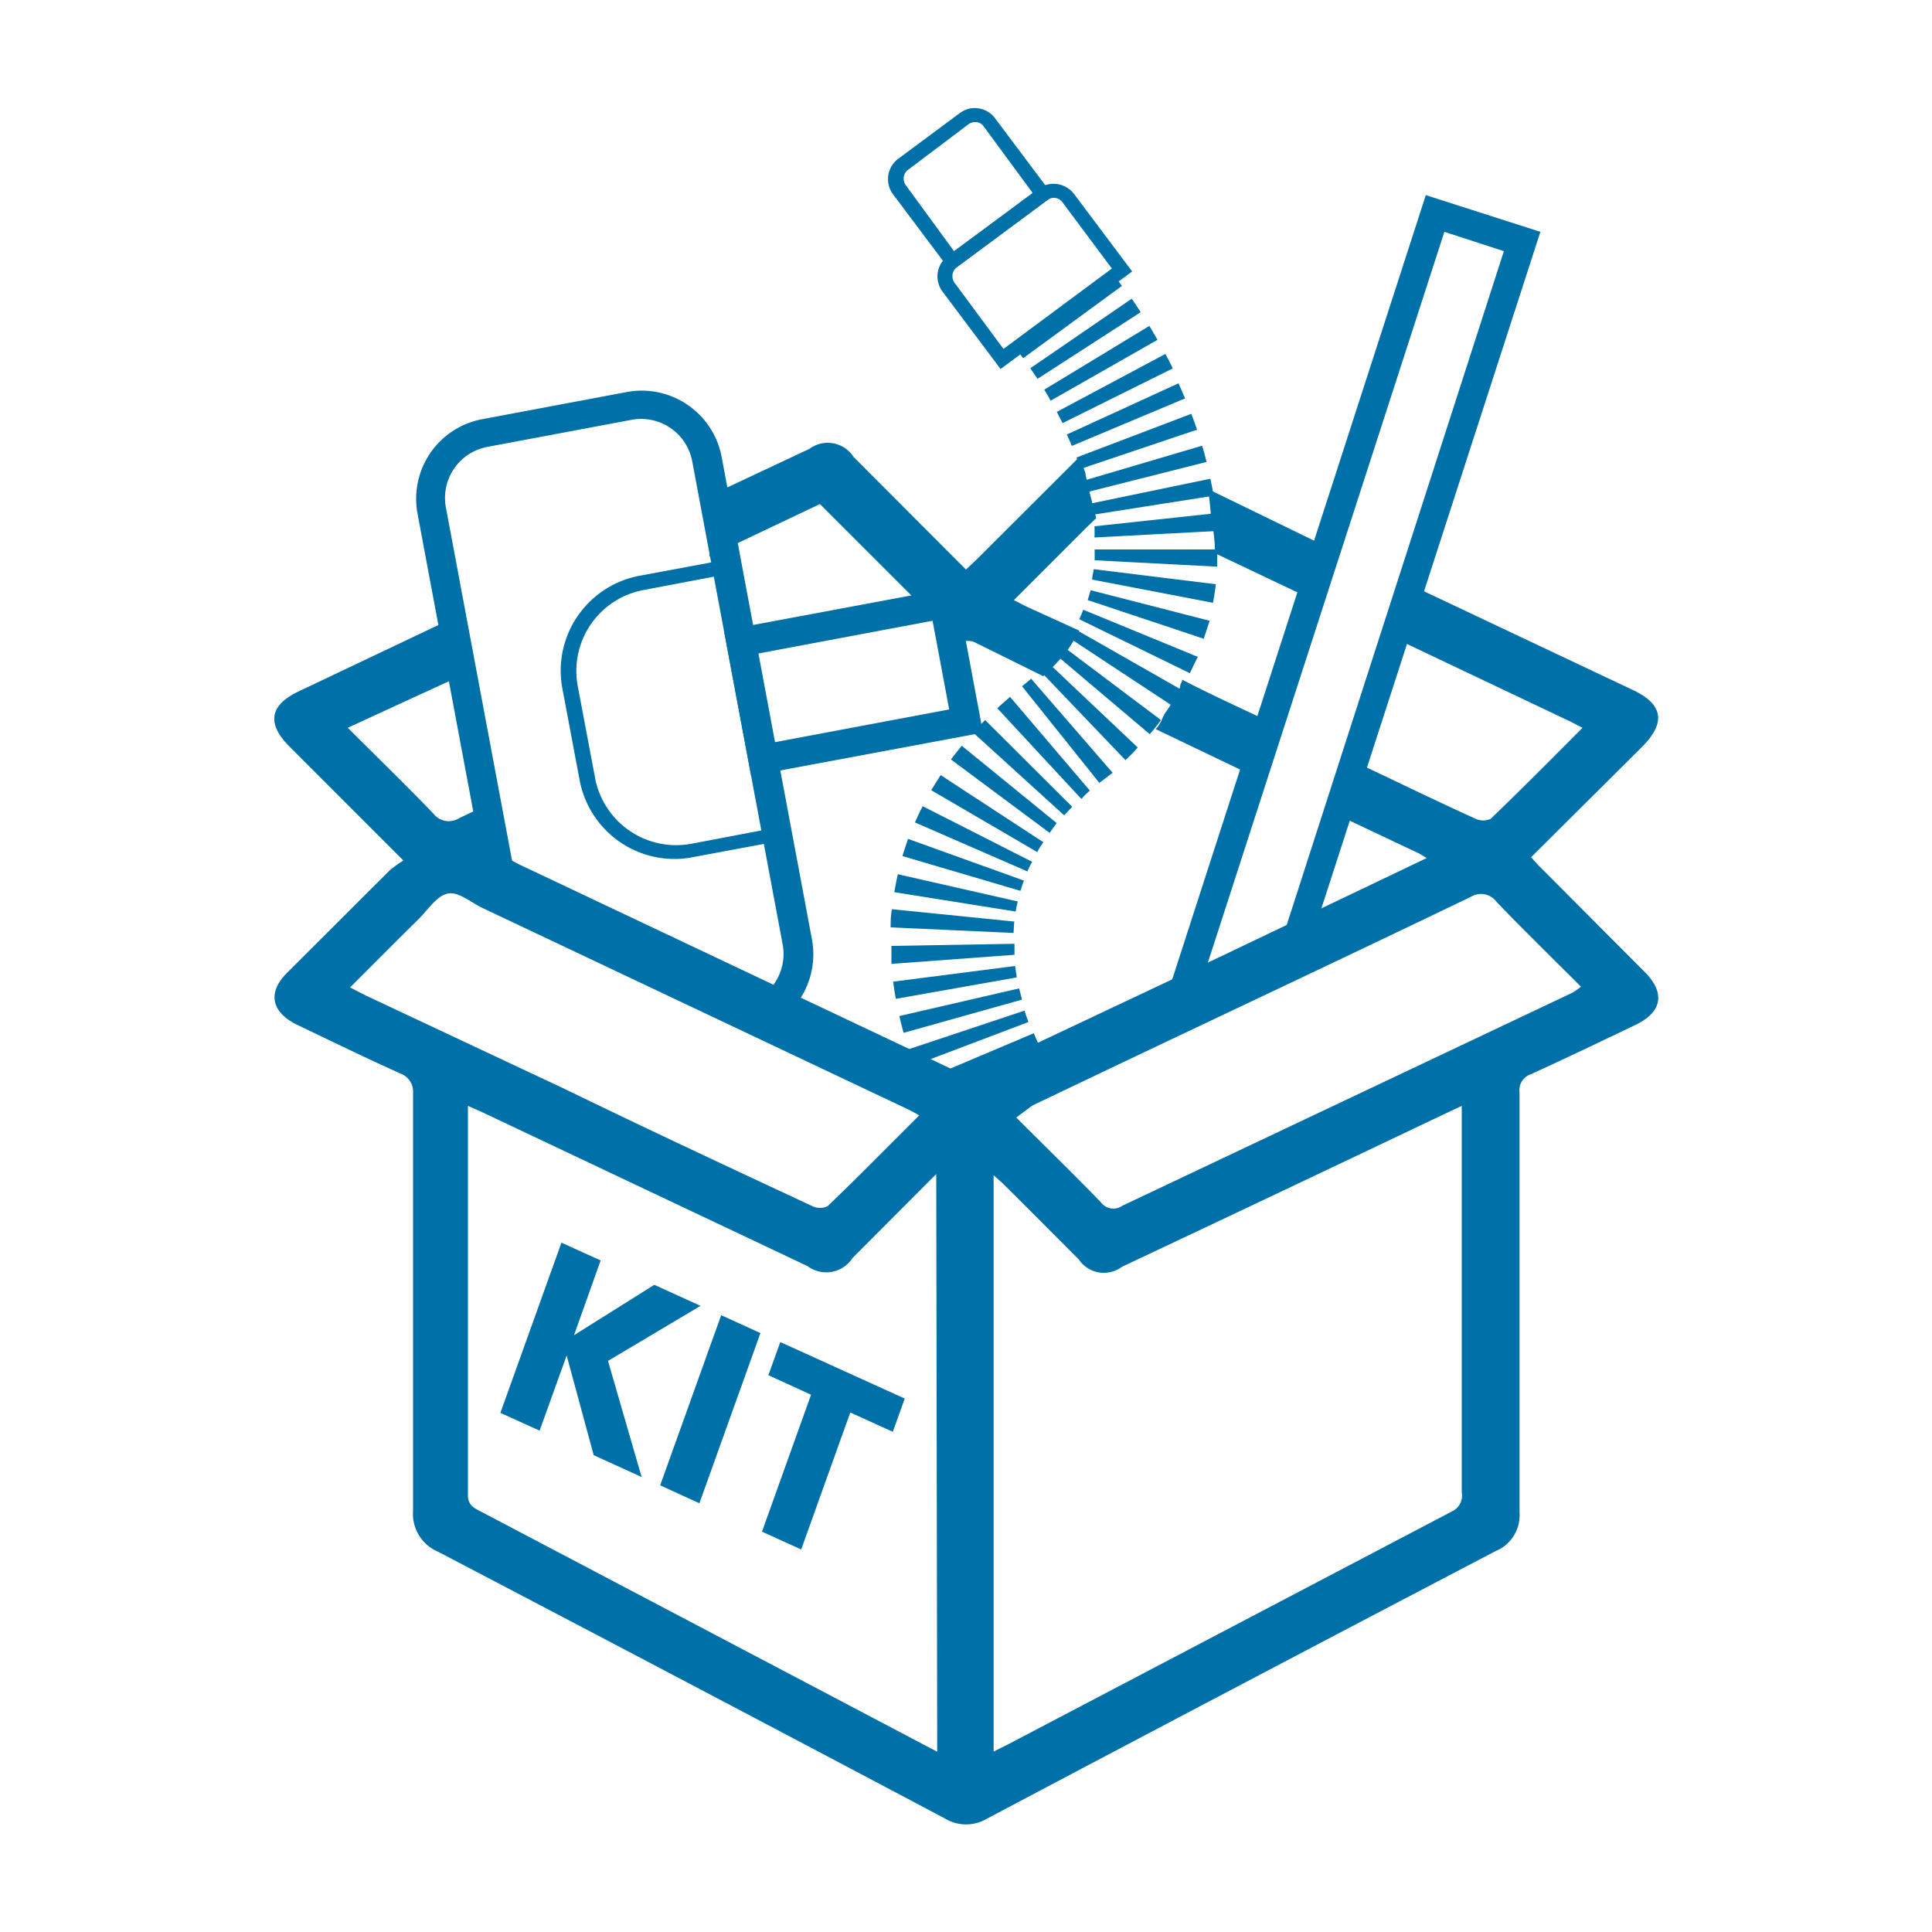 <svg id="Livello_1" data-name="Livello 1" xmlns="http://www.w3.org/2000/svg" xmlns:xlink="http://www.w3.org/1999/xlink" viewBox="0 0 100 100"><defs><style>.cls-1{fill:none;}.cls-2{fill:#0070a8;}.cls-3{isolation:isolate;}.cls-4{clip-path:url(#clip-path);}</style><clipPath id="clip-path"><polygon class="cls-1" points="25.9 73.13 29.06 64.32 46.83 72.39 43.67 81.2 25.9 73.13"/></clipPath></defs><path class="cls-2" d="M65,39.08a8.6,8.6,0,0,1,.63-1.76c-1.48-.7-3-1.39-4.44-2.14,0,.09-.06.18-.1.27l0,.07a1.85,1.85,0,0,1-.35.7l-.14.25c-.09.15-.19.29-.29.43s-.16.35-.25.51a1.65,1.65,0,0,1-.24.33L65,40.22s0,0,0-.08A2.23,2.23,0,0,1,65,39.08Z"/><path class="cls-2" d="M55.22,33.7a8.78,8.78,0,0,0,.64-1.06l-2.59-1.18c-.25-.11-.46-.23-.79-.4l3.78-3.78.48-.46-.33-1.28c-.07-.3-.13-.6-.21-.9,0-.13-.06-.26-.1-.39L56,24l0-.11-.07-.12-.06-.12-5.29,5.28-.58.55-5.82-5.83a1.59,1.59,0,0,0-2.28-.42L36.43,25.8A1.55,1.55,0,0,1,36.89,27a2.31,2.31,0,0,1-.08.47v0h0a.19.19,0,0,0,0,.07l0,.34c0,.31-.05.62-.1.93l5.73-2.72,5,5-.13.06a1.81,1.81,0,0,1,.46.41l1.17.92a1.62,1.62,0,0,1,.41.27,1.69,1.69,0,0,1,.61.43.94.94,0,0,1,.48.06L54,35A11.7,11.7,0,0,0,55.22,33.7Z"/><path class="cls-2" d="M62.52,25.31c.09.5.12,1,.17,1.49a11.83,11.83,0,0,1,.19,1.44c0,.13,0,.26,0,.39l5.22,2.48a2,2,0,0,1,0-.24.75.75,0,0,1,0-.16,3.7,3.7,0,0,1,.5-1c.17-.26.37-.5.54-.76a.94.94,0,0,0,0-.16,1.43,1.43,0,0,1,.08-.22Z"/><path class="cls-2" d="M79.78,44.94c-.18-.17-.34-.36-.53-.57L85,38.65c1.23-1.24,1.09-2.19-.47-2.93L72.85,30.2v.05a3.58,3.58,0,0,1-.14.54,15.59,15.59,0,0,1-.62,1.46,1.41,1.41,0,0,1-.45.52h0l9.67,4.59.6.31c-1.62,1.63-3.17,3.19-4.75,4.71a.92.92,0,0,1-.78,0c-2.21-1-4.41-2.08-6.62-3.12a9.71,9.71,0,0,1-1,2.6l-.06.07,4.74,2.24.41.24-10.46,5c-4.24,2-8.48,4-12.71,6a1.31,1.31,0,0,1-1.26,0L26.91,44.76c-.19-.09-.37-.2-.66-.35h0a2,2,0,0,1-.8-2.19,2.54,2.54,0,0,1,0-.29,2.36,2.36,0,0,1,0-.38l-1.69.8a1,1,0,0,1-1.32-.23c-1.42-1.48-2.89-2.9-4.44-4.45L23.8,35c-.14-.07.54-1.21.42-1.32-.72-.66-1.54-.94-.81-1.6l.19-.16-8.13,3.86c-1.52.72-1.68,1.67-.48,2.87l5.89,5.89a6.35,6.35,0,0,0-.71.51l-5.32,5.31c-1,1-.82,2,.48,2.66,1.8.86,3.6,1.74,5.43,2.56a1,1,0,0,1,.62,1c0,7.2,0,14.41,0,21.61a2.13,2.13,0,0,0,1.3,2.13Q35.79,87.18,48.9,94.12a2.12,2.12,0,0,0,2.21,0q13.14-6.95,26.31-13.84a2,2,0,0,0,1.23-2c0-7.25,0-14.5,0-21.75a.86.86,0,0,1,.57-.92c1.82-.83,3.63-1.7,5.43-2.56,1.39-.67,1.56-1.66.47-2.75ZM18.94,51.53l-.82-.42c1.22-1.22,2.37-2.38,3.54-3.53.48-.48.95-1.22,1.52-1.33s1.2.47,1.8.75l22,10.41c.17.08.33.17.6.32-1.62,1.62-3.16,3.18-4.74,4.7a.9.9,0,0,1-.79,0c-4.29-2-8.57-4-12.85-6.08ZM48.51,90.67l-6.17-3.25L24.82,78.2c-.35-.18-.6-.33-.6-.83,0-6.58,0-13.17,0-19.75,0-.09,0-.19,0-.38l.66.29,16.91,8a1.62,1.62,0,0,0,2.34-.42l4.33-4.34ZM75.23,78.19l-23,12.07-.8.4V60.83c.23.21.4.35.56.51,1.29,1.28,2.57,2.57,3.85,3.85a1.56,1.56,0,0,0,2.23.38q8.3-3.91,16.59-7.86l1-.47c0,.28,0,.49,0,.69,0,6.44,0,12.88,0,19.32A.9.9,0,0,1,75.23,78.19Zm6.1-26.78-23.24,11a.8.8,0,0,1-1.1-.17c-1.45-1.51-3-3-4.54-4.55l6-2.86c5.9-2.8,11.8-5.58,17.68-8.41a1,1,0,0,1,1.33.26c1.41,1.47,2.88,2.9,4.37,4.39C81.64,51.22,81.49,51.33,81.33,51.41Z"/><g class="cls-3"><g class="cls-4"><polyline class="cls-2" points="36.26 67.59 33.87 66.5 29.71 69.11 31.09 65.24 29.06 64.32 25.9 73.13 27.93 74.05 29.33 70.16 30.73 75.32 33.21 76.45 31.47 70.44 36.26 67.59"/><polyline class="cls-2" points="39.36 69 37.33 68.07 34.17 76.88 36.2 77.81 39.36 69"/><polyline class="cls-2" points="46.83 72.39 40.39 69.46 39.77 71.18 41.98 72.19 39.44 79.28 41.47 80.2 44.01 73.11 46.21 74.11 46.83 72.39"/></g></g><path class="cls-2" d="M38.88,40.16l-1.41-7.53,12-2.24,1.41,7.53Zm.34-6.33.86,4.59,9.05-1.7-.86-4.59Z"/><path class="cls-2" d="M34.94,44.46A5,5,0,0,1,30,40.37l-.89-4.72a5,5,0,0,1,4-5.85l4.78-.89,2.73,14.57-4.78.89A4.7,4.7,0,0,1,34.94,44.46Zm2.37-14.68-4,.76a4.26,4.26,0,0,0-3.4,5l.89,4.72a4.27,4.27,0,0,0,5,3.41l4-.76Z"/><path class="cls-2" d="M59.92,53.1l.48-1.56L73.8,10.1,79.73,12l-12.3,38-.35.12c-1.1.4-2.18.8-3.27,1.22-.62.23-1.22.51-1.85.8ZM74.76,12,62.34,50.38l.93-.38c1-.38,2-.75,3-1.1L77.84,13Z"/><path class="cls-2" d="M38.78,53.53l-.3-.64a1.14,1.14,0,0,0-.73-.63l-.36-.09-.14-.35a1.11,1.11,0,0,0-1-.72h-.17L36,51l-.77-.44-.51-.3-.2-.16a1.12,1.12,0,0,0-.8-.32h0a1.05,1.05,0,0,0-.75.28l-.42.44-.63-.4L31.66,50c-.21-.13-.42-.27-.62-.42l-1.17-.89v0l-.21-.18c-.37-.32-.73-.65-1.08-1a1.24,1.24,0,0,0-.95-.32l-.27,0L27.14,47a.9.9,0,0,0-.59-.19,1,1,0,0,0-.3.06l-.8.23L21.61,26.58A4.19,4.19,0,0,1,25,21.69l7.45-1.4a4.21,4.21,0,0,1,4.9,3.35l4.68,25a4.22,4.22,0,0,1-2.56,4.66Zm-.3-2.6a2.73,2.73,0,0,1,.92.66,2.7,2.7,0,0,0,1.11-2.71l-4.68-25a2.69,2.69,0,0,0-3.14-2.15l-7.46,1.4a2.69,2.69,0,0,0-2.15,3.14l3.56,19a2.4,2.4,0,0,1,1.16.34,2.79,2.79,0,0,1,1.81.73l1,.94.48.4.78.6.45.32a2.62,2.62,0,0,1,1.33-.36h0a2.59,2.59,0,0,1,1.83.74l.41.24.65.37A2.57,2.57,0,0,1,38.48,50.93Z"/><path class="cls-2" d="M49.84,59.91s-.23-.29-.57-.83l5.38-3.41.28.43Zm-1-1.6-.42-.76L54,54.6c.1.2.2.39.3.55ZM48,56.76c-.12-.26-.24-.52-.35-.8l5.86-2.48c.08.2.17.39.25.57Zm-.68-1.62c-.1-.27-.2-.55-.29-.83l6-2c.06.2.13.4.2.59Zm-.55-1.68c-.08-.29-.15-.58-.22-.87l6.2-1.43.15.58Zm-.4-1.76c-.06-.29-.1-.59-.14-.89L52.54,50l.09.59Zm-.23-1.81c0-.31,0-.61,0-.93l6.37-.11c0,.19,0,.38,0,.57Zm6.32-1.6L46.1,48c0-.31,0-.62.07-.94l6.33.64C52.48,47.92,52.47,48.1,52.46,48.29Zm.11-1.11-6.28-1q.08-.46.18-.93l6.21,1.41C52.64,46.82,52.6,47,52.57,47.18Zm.25-1.07-6.11-1.8c.09-.3.19-.59.29-.89l6,2.16C52.93,45.76,52.87,45.93,52.82,46.11Zm.37-1-5.83-2.54c.12-.28.25-.56.4-.84l5.67,2.88C53.34,44.74,53.27,44.9,53.19,45.07Zm.51-1-5.5-3.21c.16-.26.32-.52.49-.78L54,43.59C53.9,43.75,53.79,43.91,53.7,44.07Zm.63-1-5.11-3.8c.18-.24.37-.47.56-.71l4.91,4Zm.75-.91-4.71-4.28c.2-.22.4-.43.62-.65l4.51,4.49Zm.87-.87-4.33-4.67c.21-.2.43-.39.66-.59l4.13,4.85C56.25,41.07,56.09,41.2,56,41.34Zm.95-.81-4-5c.17-.13.32-.26.47-.39L57.59,40Zm1.35-1.18-4.4-4.6.42-.42,4.62,4.37C58.69,38.92,58.47,39.14,58.25,39.35ZM59.51,38l-4.86-4.11.35-.45,5.09,3.83C59.9,37.53,59.71,37.78,59.51,38Zm1.12-1.5L55.32,33c.1-.15.19-.31.28-.46l5.53,3.15C61,36,60.81,36.25,60.63,36.52Zm.95-1.66-5.72-2.79a5.16,5.16,0,0,0,.21-.49L62,34C61.85,34.28,61.72,34.57,61.58,34.86Zm.72-1.78-6-2,.15-.51,6.16,1.58Q62.45,32.62,62.3,33.08Zm.48-1.86L56.53,30c0-.18.06-.36.08-.54l6.32.78C62.89,30.59,62.84,30.9,62.78,31.22ZM63,29.33,56.66,29c0-.19,0-.37,0-.56l6.36,0C63,28.71,63,29,63,29.33Zm-6.35-1.51a5.67,5.67,0,0,0,0-.58l6.33-.68c0,.3.06.61.08.92Zm-.12-1.17c0-.19-.07-.39-.11-.58l6.23-1.29c.06.29.12.58.16.88Zm-.25-1.18c0-.2-.1-.4-.16-.6l6.1-1.8c.09.28.16.56.23.84Zm-.35-1.2-.21-.59,5.94-2.26c.11.27.2.54.3.82Zm-.45-1.19c-.09-.2-.17-.4-.26-.59L61,19.84l.34.78ZM55,21.9l-.3-.58,5.62-3c.13.24.26.49.38.75Zm-.62-1.16q-.16-.3-.33-.57l5.44-3.3q.21.35.42.72Zm-.68-1.13-.37-.55,5.25-3.6c.14.21.3.44.46.7Zm-.74-1.07-.25-.32,4.92-4s.17.2.44.58Z"/><path class="cls-2" d="M51.79,19.1l-3-4a1.31,1.31,0,0,1,.27-1.85l4.68-3.48a1.34,1.34,0,0,1,1.86.28l3,4Zm2.76-8.86a.54.54,0,0,0-.34.12l-4.68,3.47a.58.58,0,0,0-.12.81l2.53,3.42,5.61-4.16L55,10.48A.55.55,0,0,0,54.55,10.24Z"/><path class="cls-2" d="M49.22,14.05l-3-4a1.31,1.31,0,0,1,.27-1.83l3.18-2.36a1.3,1.3,0,0,1,1.84.27l3,4Zm1.24-7.73a.57.57,0,0,0-.33.11L47,8.79a.57.57,0,0,0-.12.79L49.38,13l4.08-3L50.92,6.55a.53.53,0,0,0-.37-.23Z"/></svg>